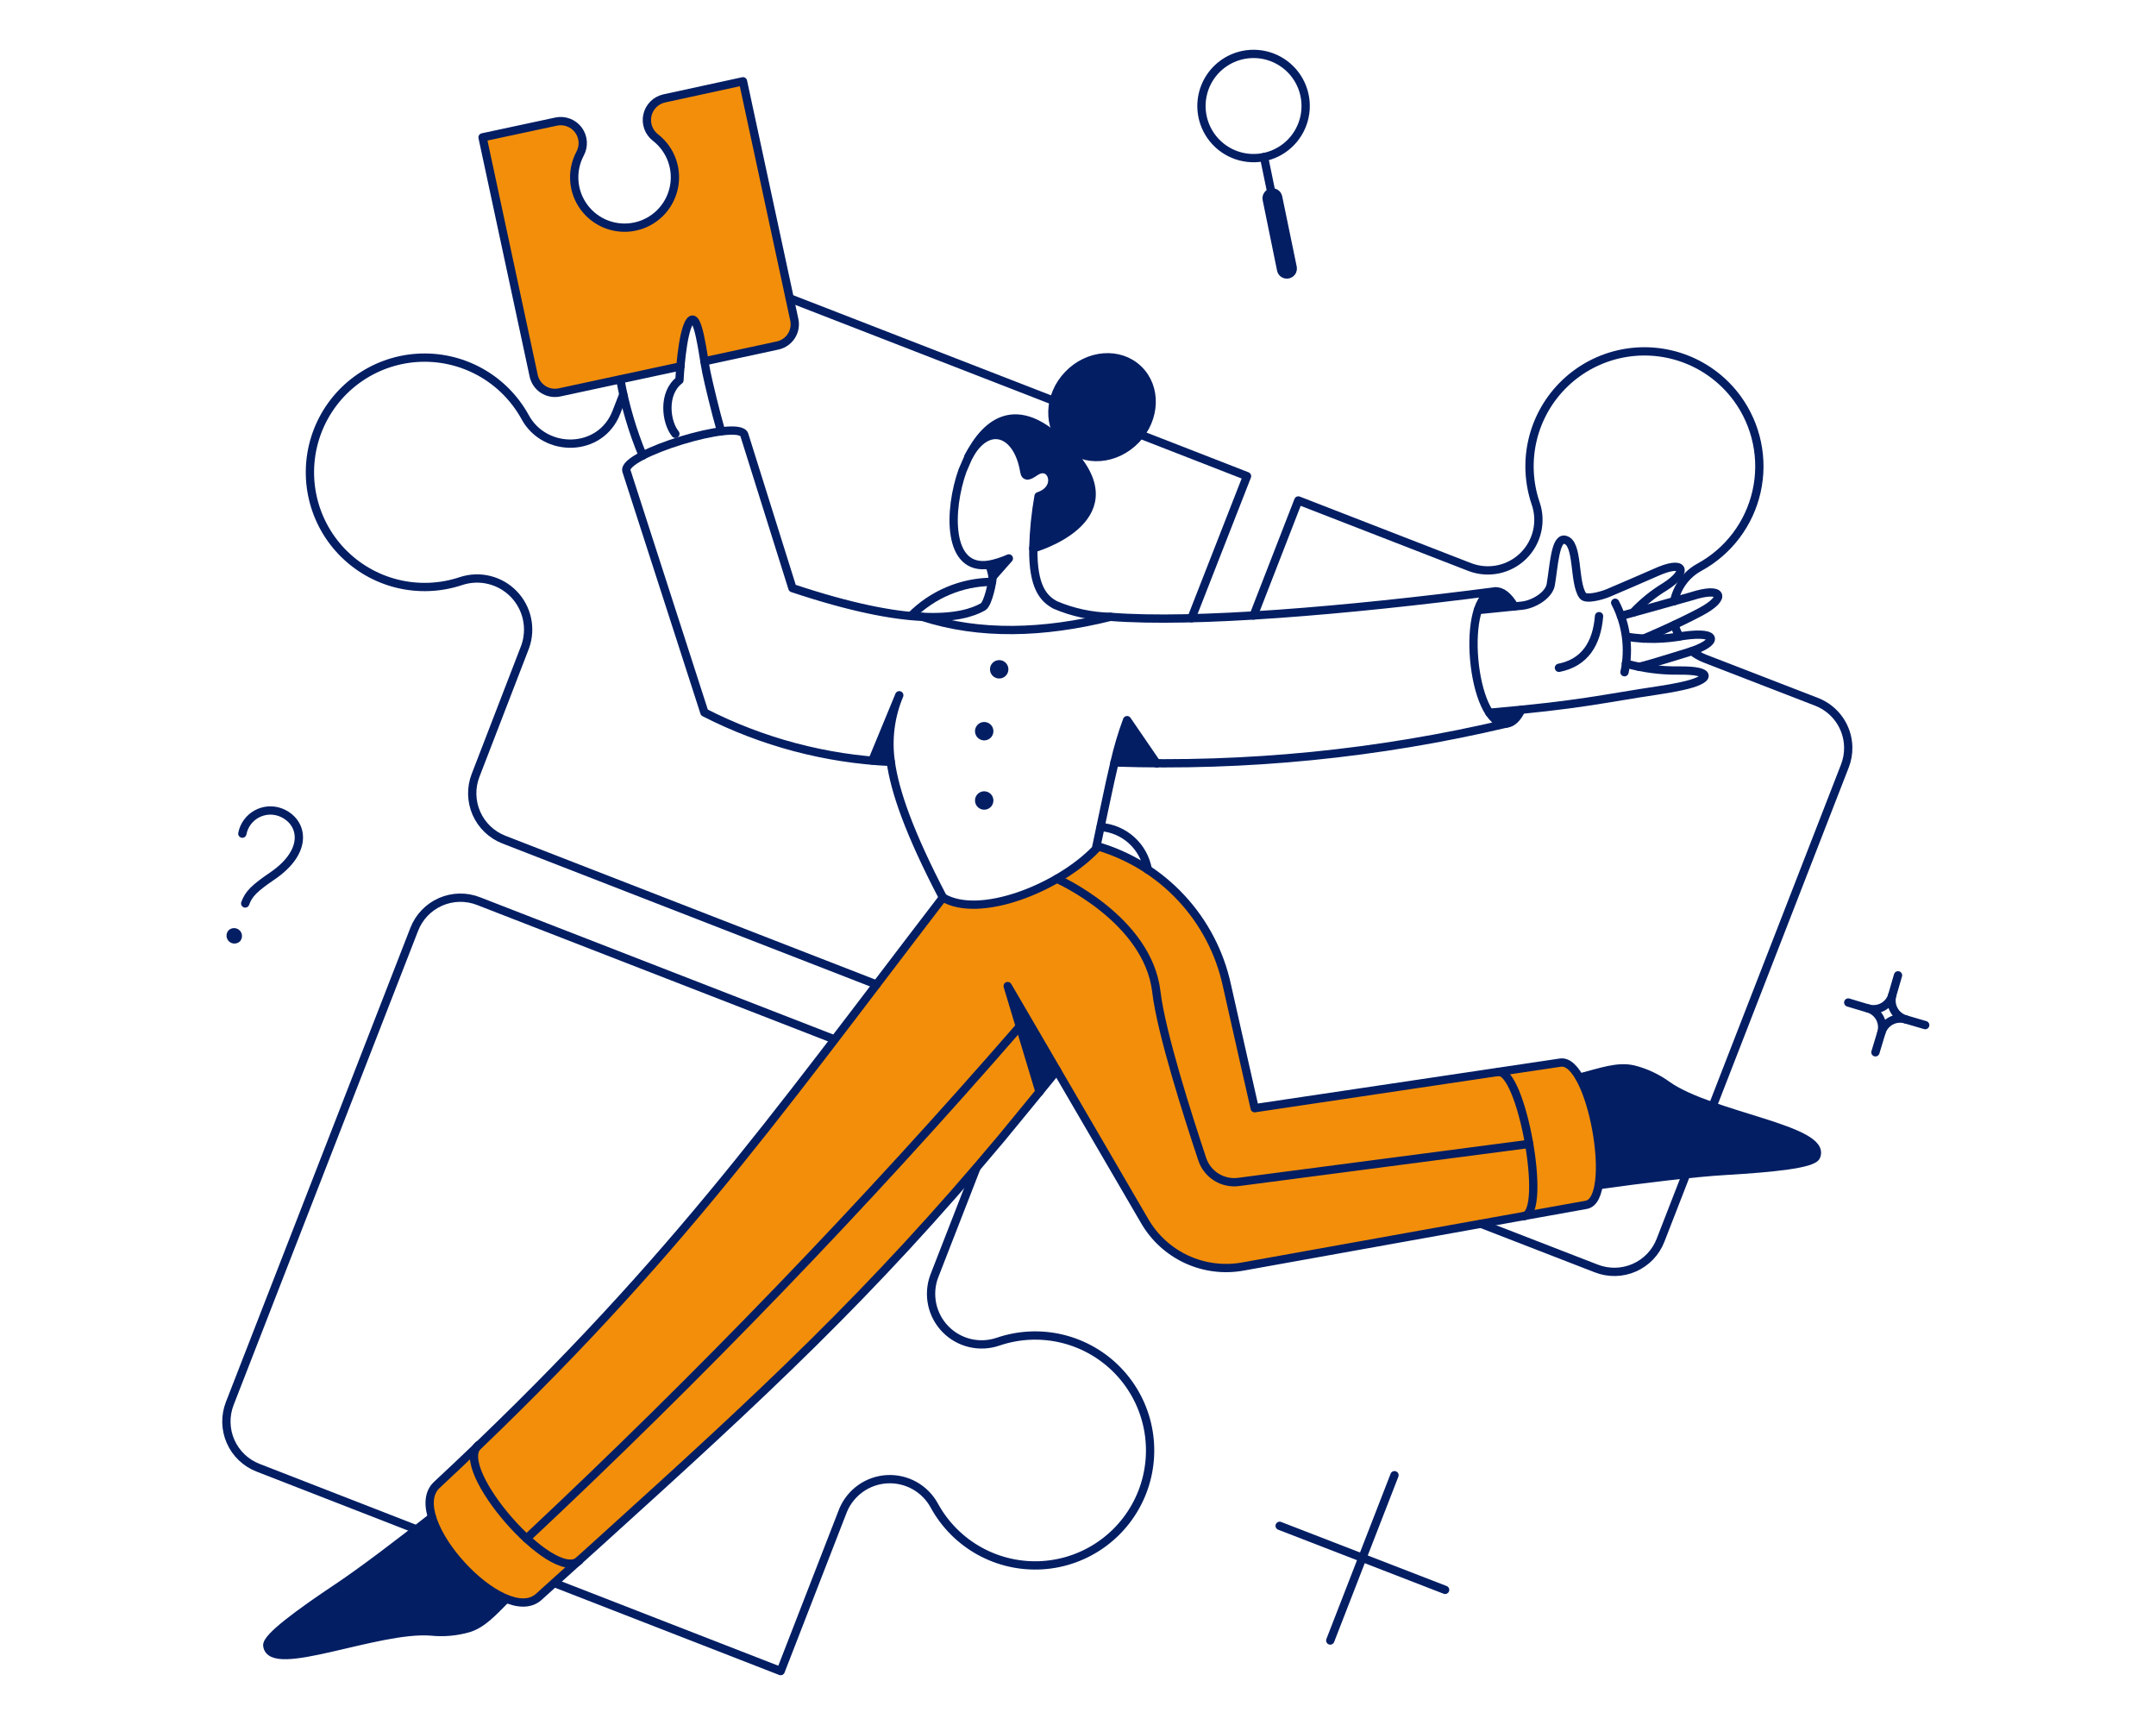 <svg xmlns="http://www.w3.org/2000/svg" width="200" height="160" viewBox="0 0 200 160" fill="none"><path d="M144.724 98.566L116.388 102.79C115.021 96.668 114.295 93.618 113.817 91.426C111.818 82.322 103.907 79.198 101.717 78.506C101.441 80.157 91.826 85.874 87.462 83.261C71.487 104.118 61.635 117.748 40.523 137.73C37.277 140.741 46.733 151.078 49.995 148.115C70.312 129.91 81.113 119.947 96.437 101.295L93.475 91.461L106.177 113.285C107.08 114.833 108.436 116.066 110.062 116.819C111.688 117.572 113.506 117.807 115.27 117.493L147.104 111.756C149.958 111.291 147.646 98.039 144.724 98.566Z" fill="#F28E0A"></path><path d="M73.682 29.651L68.923 7.541L61.594 9.117C61.214 9.206 60.867 9.4 60.593 9.678C60.32 9.956 60.131 10.306 60.048 10.688C59.965 11.069 59.993 11.466 60.127 11.833C60.261 12.199 60.497 12.52 60.806 12.758C61.512 13.301 62.047 14.035 62.35 14.873C62.652 15.711 62.709 16.617 62.513 17.486C62.317 18.355 61.877 19.15 61.245 19.777C60.612 20.405 59.814 20.838 58.943 21.027C58.073 21.215 57.167 21.151 56.331 20.842C55.496 20.532 54.767 19.991 54.229 19.281C53.691 18.571 53.367 17.722 53.296 16.834C53.224 15.946 53.408 15.057 53.826 14.27C54.008 13.926 54.089 13.537 54.059 13.149C54.029 12.761 53.89 12.389 53.657 12.078C53.424 11.765 53.108 11.526 52.744 11.387C52.381 11.248 51.985 11.215 51.603 11.292L44.764 12.758L49.526 34.867C49.639 35.389 49.954 35.846 50.404 36.135C50.853 36.425 51.399 36.524 51.921 36.411L63.157 34C63.263 32.861 63.467 30.53 64.008 29.808C64.623 28.989 65.064 31.716 65.364 33.512L72.14 32.046C72.662 31.933 73.118 31.617 73.407 31.167C73.696 30.718 73.795 30.173 73.682 29.651Z" fill="#F28E0A"></path><path d="M93.586 51.808L92.078 53.526C92.021 53.131 91.916 52.745 91.766 52.376C92.389 52.243 92.998 52.053 93.586 51.808Z" fill="#031E63"></path><path d="M104.553 66.796C104.078 68.077 103.689 69.388 103.387 70.72C105.341 70.798 105.467 70.845 107.327 70.845L104.553 66.796Z" fill="#031E63"></path><path d="M98.05 99.291C97.514 99.969 96.963 100.631 96.442 101.293L93.481 91.459L98.05 99.291Z" fill="#031E63"></path><path d="M99.573 42.18C94.565 36.443 91.505 39.091 89.837 42.369C91.602 39.028 94.391 40.036 95.021 43.724C95.084 44.15 95.32 44.118 95.368 44.087C95.62 44.02 95.856 43.902 96.061 43.74C97.527 42.715 98.536 45.284 96.345 46.025C96.06 47.618 95.897 49.23 95.856 50.847C95.856 50.847 104.947 48.314 99.573 42.18Z" fill="#031E63"></path><path d="M105.373 40.777C103.514 42.715 100.602 42.948 98.864 41.281C97.127 39.615 97.225 36.695 99.085 34.757C100.945 32.818 103.856 32.586 105.594 34.252C107.332 35.919 107.233 38.839 105.373 40.777Z" fill="#031E63"></path><path d="M40.069 140.738C30.492 148.265 24.641 151.382 24.796 152.636C25.128 155.331 35.024 150.918 39.988 151.328C41.163 151.452 42.352 151.345 43.486 151.013C44.763 150.619 45.726 149.547 46.954 148.302C43.802 146.72 41.349 144.025 40.069 140.738Z" fill="#031E63"></path><path d="M154.702 100.694C151.211 98.274 149.725 99.118 146.523 99.953C148.022 103.052 148.639 106.503 148.304 109.928C152.354 109.362 157.145 108.778 160.108 108.601C164.41 108.352 168.176 107.972 168.476 107.262C169.55 104.776 158.766 103.561 154.702 100.694Z" fill="#031E63"></path><path d="M140.484 56.251L137.144 56.583C137.9 54.409 139.333 54.249 140.484 56.251Z" fill="#031E63"></path><path d="M141.115 65.835C140.374 67.474 139.192 67.537 138.184 66.071L141.115 65.835Z" fill="#031E63"></path><path d="M119.492 25.475C119.422 25.49 119.349 25.491 119.278 25.478C119.207 25.464 119.14 25.437 119.08 25.398C119.02 25.358 118.968 25.307 118.928 25.247C118.888 25.187 118.86 25.12 118.846 25.05L117.506 18.497C117.477 18.357 117.505 18.211 117.583 18.091C117.661 17.972 117.784 17.888 117.923 17.858C118.064 17.829 118.209 17.857 118.329 17.936C118.449 18.014 118.532 18.136 118.562 18.276L119.902 24.829C119.92 24.898 119.923 24.971 119.912 25.042C119.901 25.113 119.876 25.181 119.838 25.242C119.8 25.303 119.749 25.355 119.69 25.395C119.63 25.435 119.563 25.463 119.492 25.475Z" fill="#031E63"></path><path d="M83.405 64.495L80.917 70.562C81.484 70.609 82.067 70.641 82.635 70.672C82.32 68.582 82.585 66.444 83.405 64.495Z" fill="#031E63"></path><path d="M22.259 87.314C22.121 87.445 21.938 87.519 21.747 87.518C21.557 87.518 21.374 87.444 21.237 87.312C21.1 87.179 21.019 86.999 21.013 86.808C21.007 86.617 21.075 86.432 21.203 86.29C21.34 86.159 21.523 86.085 21.714 86.086C21.904 86.086 22.087 86.16 22.224 86.292C22.362 86.424 22.442 86.605 22.448 86.796C22.454 86.987 22.386 87.172 22.259 87.314Z" fill="#031E63"></path><path d="M93.539 61.989C93.551 62.102 93.54 62.216 93.508 62.324C93.476 62.433 93.422 62.534 93.35 62.621C93.279 62.709 93.19 62.782 93.09 62.835C92.99 62.888 92.881 62.921 92.768 62.931C92.655 62.941 92.542 62.929 92.434 62.895C92.326 62.862 92.225 62.807 92.139 62.734C92.052 62.661 91.981 62.571 91.929 62.47C91.877 62.37 91.846 62.26 91.838 62.147C91.82 61.923 91.891 61.701 92.036 61.53C92.181 61.358 92.387 61.25 92.611 61.23C92.834 61.209 93.057 61.277 93.23 61.419C93.404 61.561 93.515 61.766 93.539 61.989Z" fill="#031E63"></path><path d="M92.15 67.742C92.16 67.853 92.148 67.966 92.115 68.073C92.082 68.18 92.028 68.28 91.956 68.366C91.884 68.453 91.796 68.524 91.697 68.576C91.598 68.629 91.489 68.661 91.377 68.671C91.266 68.681 91.153 68.669 91.046 68.636C90.939 68.603 90.839 68.549 90.753 68.477C90.666 68.405 90.595 68.317 90.543 68.218C90.49 68.119 90.458 68.01 90.448 67.898C90.427 67.673 90.497 67.448 90.642 67.274C90.787 67.099 90.995 66.99 91.221 66.969C91.446 66.948 91.671 67.018 91.845 67.163C92.02 67.308 92.129 67.516 92.15 67.742Z" fill="#031E63"></path><path d="M92.15 74.171C92.16 74.282 92.148 74.395 92.115 74.502C92.082 74.61 92.028 74.709 91.956 74.796C91.884 74.882 91.796 74.953 91.697 75.005C91.598 75.058 91.489 75.09 91.377 75.1C91.266 75.111 91.153 75.099 91.046 75.065C90.939 75.032 90.839 74.978 90.753 74.906C90.666 74.835 90.595 74.747 90.543 74.647C90.49 74.548 90.458 74.439 90.448 74.328C90.427 74.102 90.497 73.877 90.642 73.703C90.787 73.528 90.995 73.419 91.221 73.398C91.446 73.377 91.671 73.447 91.845 73.592C92.02 73.737 92.129 73.945 92.15 74.171Z" fill="#031E63"></path><path d="M51.434 146.836L72.419 155L78.202 140.108C78.539 139.288 79.101 138.58 79.823 138.066C80.545 137.551 81.398 137.252 82.283 137.203C83.168 137.154 84.05 137.356 84.825 137.786C85.6 138.216 86.237 138.857 86.663 139.635C87.635 141.419 89.096 142.888 90.874 143.87C92.653 144.852 94.674 145.305 96.702 145.177C98.729 145.047 100.677 144.342 102.317 143.143C103.957 141.945 105.221 140.303 105.96 138.411C106.698 136.518 106.881 134.454 106.486 132.461C106.091 130.468 105.134 128.629 103.729 127.162C102.324 125.694 100.529 124.659 98.556 124.177C96.582 123.695 94.512 123.788 92.589 124.443C91.748 124.732 90.844 124.777 89.979 124.572C89.114 124.367 88.326 123.921 87.705 123.285C87.084 122.649 86.657 121.851 86.472 120.981C86.288 120.112 86.354 119.209 86.663 118.376L90.571 108.339" stroke="#031E63" stroke-width="0.769" stroke-linecap="round" stroke-linejoin="round"></path><path d="M38.633 141.857L23.929 136.134C22.794 135.691 21.88 134.816 21.389 133.7C21.146 133.147 21.014 132.552 21.001 131.949C20.988 131.345 21.094 130.745 21.313 130.182L38.428 86.195C38.647 85.632 38.975 85.118 39.393 84.681C39.811 84.245 40.311 83.895 40.864 83.652C41.417 83.409 42.013 83.278 42.617 83.265C43.221 83.253 43.822 83.359 44.385 83.579L77.398 96.407" stroke="#031E63" stroke-width="0.769" stroke-linecap="round" stroke-linejoin="round"></path><path d="M155.347 57.955C155.445 58.33 155.593 58.691 155.788 59.026" stroke="#031E63" stroke-width="0.769" stroke-linecap="round" stroke-linejoin="round"></path><path d="M155.301 55.765C155.44 55.101 155.722 54.475 156.127 53.931C156.532 53.387 157.05 52.937 157.646 52.613C158.98 51.886 160.143 50.883 161.057 49.67C161.972 48.457 162.616 47.063 162.948 45.581C163.281 44.099 163.292 42.563 162.982 41.076C162.673 39.589 162.049 38.185 161.153 36.959C159.954 35.319 158.312 34.056 156.419 33.319C154.527 32.581 152.463 32.399 150.471 32.794C148.479 33.19 146.641 34.146 145.173 35.55C143.706 36.955 142.671 38.749 142.189 40.722C141.708 42.696 141.799 44.765 142.454 46.688C142.744 47.528 142.789 48.433 142.584 49.298C142.38 50.163 141.933 50.952 141.298 51.574C140.662 52.194 139.863 52.622 138.993 52.806C138.123 52.99 137.22 52.923 136.387 52.613L120.438 46.42L116.291 57.089" stroke="#031E63" stroke-width="0.769" stroke-linecap="round" stroke-linejoin="round"></path><path d="M137.381 113.51L148.081 117.657C148.644 117.877 149.245 117.984 149.849 117.971C150.453 117.959 151.049 117.827 151.602 117.584C152.155 117.341 152.655 116.992 153.073 116.555C153.491 116.119 153.819 115.604 154.037 115.041L156.453 108.827M156.953 60.404C157.313 60.684 157.711 60.913 158.135 61.082L168.521 65.1C169.369 65.43 170.101 66.004 170.622 66.75C171.144 67.495 171.432 68.379 171.451 69.289C171.463 69.894 171.356 70.494 171.136 71.057L158.869 102.612" stroke="#031E63" stroke-width="0.769" stroke-linecap="round" stroke-linejoin="round"></path><path d="M102.114 76.708C103.178 76.789 104.184 77.222 104.974 77.938C105.764 78.654 106.293 79.613 106.477 80.664" stroke="#031E63" stroke-width="0.769" stroke-linecap="round" stroke-linejoin="round"></path><path d="M84.509 57.135C86.498 55.128 89.201 53.989 92.026 53.967" stroke="#031E63" stroke-width="0.769" stroke-linecap="round" stroke-linejoin="round"></path><path d="M97.761 37.184L73.256 27.666" stroke="#031E63" stroke-width="0.769" stroke-linecap="round" stroke-linejoin="round"></path><path d="M110.527 57.34L115.68 44.165L105.847 40.336" stroke="#031E63" stroke-width="0.769" stroke-linecap="round" stroke-linejoin="round"></path><path d="M81.309 91.317L46.733 77.874C45.597 77.429 44.684 76.553 44.194 75.436C43.704 74.319 43.676 73.054 44.117 71.917L48.719 59.987C49.016 59.154 49.073 58.254 48.885 57.389C48.697 56.524 48.27 55.729 47.653 55.094C47.036 54.46 46.254 54.01 45.395 53.797C44.536 53.584 43.635 53.616 42.793 53.888C40.875 54.536 38.812 54.623 36.846 54.139C34.88 53.655 33.093 52.62 31.694 51.156C30.296 49.692 29.345 47.859 28.952 45.872C28.559 43.886 28.742 41.829 29.477 39.943C30.213 38.057 31.472 36.419 33.106 35.224C34.74 34.028 36.681 33.323 38.701 33.192C40.722 33.062 42.737 33.51 44.512 34.485C46.286 35.46 47.746 36.921 48.719 38.697C50.551 42.062 55.723 42.014 57.179 38.24L57.81 36.616" stroke="#031E63" stroke-width="0.769" stroke-linecap="round" stroke-linejoin="round"></path><path d="M91.761 52.378C92.388 52.252 93 52.057 93.586 51.797L92.077 53.51" stroke="#031E63" stroke-width="0.769" stroke-linecap="round" stroke-linejoin="round"></path><path d="M103.009 57.214C101.247 57.176 99.508 56.802 97.887 56.111C96.834 55.539 95.807 54.503 95.854 50.847C95.895 49.229 96.059 47.618 96.342 46.025C98.533 45.3 97.544 42.744 96.059 43.74C95.512 44.107 95.116 44.335 95.019 43.74C94.418 40.031 91.6 39.044 89.834 42.385L89.283 43.661C88.005 47.256 87.815 52.997 91.76 52.376C91.915 52.738 92.019 53.12 92.072 53.51C92.093 53.904 91.662 56.015 91.19 56.284C90.227 56.833 88.558 57.356 85.564 57.214" stroke="#031E63" stroke-width="0.769" stroke-linecap="round" stroke-linejoin="round"></path><path d="M138.16 66.11C146.778 65.356 148.451 64.836 154.003 64.006C154.669 63.908 155.331 63.787 155.989 63.644C158.78 63.053 158.983 62.151 155.721 62.194C154.064 62.216 152.414 61.998 150.82 61.548" stroke="#031E63" stroke-width="0.769" stroke-linecap="round" stroke-linejoin="round"></path><path d="M152.005 61.834C152.021 61.913 154.086 61.283 156.591 60.507C159.396 59.641 159.569 58.5 156.166 58.978C154.45 59.304 152.691 59.336 150.965 59.073" stroke="#031E63" stroke-width="0.769" stroke-linecap="round" stroke-linejoin="round"></path><path d="M150.365 57.135C150.365 57.135 156.526 55.43 156.905 55.31C159.808 54.37 160.246 55.421 157.772 56.744C155.502 57.958 152.476 59.233 152.476 59.233" stroke="#031E63" stroke-width="0.769" stroke-linecap="round" stroke-linejoin="round"></path><path d="M137.095 56.588C137.095 56.588 141.036 56.19 141.068 56.19C142.218 56.111 143.688 55.229 143.857 54.219C144.148 52.487 144.266 49.922 145.134 50.059C146.472 50.271 145.944 54.01 146.82 55.244C147.121 55.668 148.601 55.244 149.168 55.008C150.622 54.391 152.072 53.766 153.517 53.132C156.31 51.844 156.674 52.997 154.463 54.409C153.366 55.074 152.365 55.886 151.489 56.824" stroke="#031E63" stroke-width="0.769" stroke-linecap="round" stroke-linejoin="round"></path><path d="M149.83 55.906C150.868 57.886 151.175 60.168 150.696 62.352" stroke="#031E63" stroke-width="0.769" stroke-linecap="round" stroke-linejoin="round"></path><path d="M148.334 57.151C148.129 59.704 147.006 61.469 144.614 61.942" stroke="#031E63" stroke-width="0.769" stroke-linecap="round" stroke-linejoin="round"></path><path d="M103.387 70.72C103.689 69.388 104.078 68.077 104.553 66.796L107.305 70.815" stroke="#031E63" stroke-width="0.769" stroke-linecap="round" stroke-linejoin="round"></path><path d="M96.432 101.272L93.476 91.459L98.045 99.291" stroke="#031E63" stroke-width="0.769" stroke-linecap="round" stroke-linejoin="round"></path><path d="M87.471 83.248C71.207 104.46 62.006 117.713 40.523 137.728C37.288 140.745 46.707 151.067 49.979 148.113L55.619 143.023C70.925 129.187 80.805 120.015 92.906 105.564C92.906 105.564 97.507 99.969 98.043 99.291L106.191 113.269C107.091 114.82 108.447 116.055 110.073 116.809C111.7 117.561 113.52 117.795 115.284 117.477L147.136 111.754C149.988 111.279 147.626 98.056 144.724 98.565L116.389 102.789C116.389 102.789 114.185 93.084 113.817 91.41C113.162 88.364 111.693 85.553 109.567 83.275C107.442 80.996 104.739 79.336 101.746 78.471" stroke="#031E63" stroke-width="0.769" stroke-linecap="round" stroke-linejoin="round"></path><path d="M89.837 42.369C91.507 39.091 94.565 36.444 99.576 42.18C104.933 48.31 95.856 50.863 95.856 50.863" stroke="#031E63" stroke-width="0.769" stroke-linecap="round" stroke-linejoin="round"></path><path d="M105.373 40.777C103.514 42.715 100.602 42.948 98.864 41.281C97.127 39.615 97.225 36.695 99.085 34.757C100.945 32.818 103.856 32.586 105.594 34.252C107.332 35.919 107.233 38.839 105.373 40.777Z" stroke="#031E63" stroke-width="0.769" stroke-linecap="round" stroke-linejoin="round"></path><path d="M46.953 148.302C45.723 149.546 44.76 150.611 43.486 151.013C42.351 151.344 41.163 151.451 39.987 151.328C35.022 150.932 25.129 155.33 24.795 152.636C24.701 151.88 27.742 149.642 31.335 147.244C33.605 145.732 37.041 143.116 40.066 140.736" stroke="#031E63" stroke-width="0.769" stroke-linecap="round" stroke-linejoin="round"></path><path d="M146.521 99.953C148.523 99.433 150.067 98.852 151.532 99.197C152.674 99.487 153.749 99.994 154.7 100.69C158.778 103.541 169.537 104.767 168.474 107.261C168.172 107.969 164.41 108.349 160.106 108.6C157.143 108.774 152.352 109.357 148.302 109.927" stroke="#031E63" stroke-width="0.769" stroke-linecap="round" stroke-linejoin="round"></path><path d="M138.685 54.851C139.275 54.802 139.916 55.265 140.484 56.251" stroke="#031E63" stroke-width="0.769" stroke-linecap="round" stroke-linejoin="round"></path><path d="M141.115 65.835C140.768 66.591 140.296 67.064 139.76 67.111" stroke="#031E63" stroke-width="0.769" stroke-linecap="round" stroke-linejoin="round"></path><path d="M119.919 24.829C119.936 24.933 119.922 25.039 119.88 25.136C119.837 25.232 119.768 25.314 119.68 25.372C119.593 25.431 119.49 25.463 119.385 25.464C119.28 25.466 119.176 25.437 119.087 25.382C118.967 25.306 118.881 25.187 118.848 25.049L117.508 18.497C117.479 18.357 117.507 18.211 117.586 18.091C117.664 17.971 117.786 17.888 117.926 17.858C118.066 17.829 118.212 17.857 118.332 17.935C118.451 18.013 118.535 18.136 118.564 18.276L119.919 24.829Z" stroke="#031E63" stroke-width="0.769" stroke-linecap="round" stroke-linejoin="round"></path><path d="M117.256 14.569L118.044 18.383" stroke="#031E63" stroke-width="0.769" stroke-linecap="round" stroke-linejoin="round"></path><path d="M115.316 5.098C114.616 5.241 113.956 5.538 113.385 5.967C112.813 6.396 112.343 6.946 112.01 7.578C111.677 8.21 111.488 8.909 111.457 9.623C111.426 10.337 111.554 11.049 111.831 11.707C112.186 12.552 112.773 13.277 113.525 13.8C114.276 14.323 115.161 14.622 116.076 14.662C116.99 14.702 117.898 14.481 118.692 14.025C119.486 13.57 120.134 12.898 120.561 12.088C120.988 11.278 121.177 10.364 121.104 9.451C121.032 8.538 120.702 7.665 120.152 6.932C119.603 6.2 118.856 5.639 118 5.314C117.144 4.989 116.213 4.915 115.316 5.098Z" stroke="#031E63" stroke-width="0.769" stroke-linecap="round" stroke-linejoin="round"></path><path d="M173.295 93.539L171.451 92.987" stroke="#031E63" stroke-width="0.769" stroke-linecap="round" stroke-linejoin="round"></path><path d="M175.532 92.309L176.068 90.466" stroke="#031E63" stroke-width="0.769" stroke-linecap="round" stroke-linejoin="round"></path><path d="M173.973 97.605L174.524 95.777" stroke="#031E63" stroke-width="0.769" stroke-linecap="round" stroke-linejoin="round"></path><path d="M176.763 94.547L178.591 95.083" stroke="#031E63" stroke-width="0.769" stroke-linecap="round" stroke-linejoin="round"></path><path d="M176.766 94.547C176.306 94.412 175.919 94.101 175.689 93.681C175.458 93.262 175.404 92.768 175.536 92.308C175.401 92.767 175.09 93.154 174.67 93.385C174.251 93.615 173.757 93.67 173.297 93.537C173.756 93.672 174.143 93.984 174.374 94.403C174.604 94.823 174.659 95.317 174.526 95.777C174.661 95.317 174.972 94.93 175.392 94.7C175.812 94.469 176.306 94.415 176.766 94.547Z" stroke="#031E63" stroke-width="0.769" stroke-linecap="round" stroke-linejoin="round"></path><path d="M59.623 42.259C58.677 39.987 57.979 37.62 57.543 35.198" stroke="#031E63" stroke-width="0.769" stroke-linecap="round" stroke-linejoin="round"></path><path d="M63.123 33.984L51.903 36.396C51.38 36.509 50.835 36.409 50.385 36.12C49.936 35.83 49.62 35.374 49.507 34.851L44.764 12.741L51.603 11.275C51.985 11.197 52.381 11.229 52.745 11.368C53.109 11.507 53.426 11.747 53.658 12.06C53.89 12.373 54.027 12.746 54.054 13.135C54.081 13.524 53.996 13.912 53.81 14.254C53.393 15.04 53.209 15.928 53.279 16.815C53.349 17.702 53.672 18.55 54.208 19.26C54.744 19.97 55.472 20.512 56.305 20.823C57.139 21.134 58.044 21.2 58.914 21.014C59.784 20.828 60.583 20.397 61.216 19.773C61.85 19.148 62.292 18.356 62.491 17.489C62.69 16.622 62.637 15.716 62.339 14.878C62.04 14.04 61.508 13.304 60.806 12.758C60.499 12.521 60.264 12.201 60.131 11.836C59.998 11.471 59.971 11.075 60.053 10.696C60.136 10.316 60.325 9.968 60.597 9.691C60.87 9.414 61.216 9.221 61.594 9.133L68.923 7.541L73.682 29.651C73.795 30.173 73.696 30.719 73.406 31.168C73.117 31.617 72.66 31.933 72.138 32.046L65.345 33.512" stroke="#031E63" stroke-width="0.769" stroke-linecap="round" stroke-linejoin="round"></path><path d="M62.651 40.241C61.753 39.138 61.453 36.475 63.029 35.264C63.029 35.264 63.239 30.808 64.006 29.797C64.774 28.785 65.203 32.977 65.535 34.568C65.753 35.609 66.323 38.019 66.891 40.005" stroke="#031E63" stroke-width="0.769" stroke-linecap="round" stroke-linejoin="round"></path><path d="M80.921 70.543L83.42 64.488C82.601 66.438 82.329 68.573 82.632 70.665" stroke="#031E63" stroke-width="0.769" stroke-linecap="round" stroke-linejoin="round"></path><path d="M138.684 54.851C124.88 56.646 110.778 57.828 103.009 57.214C96.768 58.758 90.906 58.932 85.564 57.214C82.806 57.088 78.944 56.363 73.508 54.55L69.048 40.336C68.575 38.791 57.638 42.132 58.111 43.677L65.344 66.087C70.713 68.833 76.608 70.397 82.632 70.672C83.01 73.383 84.319 77.212 87.471 83.248C90.859 85.266 98.171 82.382 101.654 78.757C102.269 75.92 102.821 73.099 103.388 70.72C115.614 71.135 127.839 69.92 139.745 67.111C136.496 67.391 135.375 55.13 138.684 54.851Z" stroke="#031E63" stroke-width="0.769" stroke-linecap="round" stroke-linejoin="round"></path><path d="M44.382 134.04C41.908 136.197 51.267 146.897 53.728 144.756" stroke="#031E63" stroke-width="0.769" stroke-linecap="round" stroke-linejoin="round"></path><path d="M138.956 99.433C141.131 99.039 143.558 112.403 141.383 112.797" stroke="#031E63" stroke-width="0.769" stroke-linecap="round" stroke-linejoin="round"></path><path d="M129.359 136.83L123.401 152.163" stroke="#031E63" stroke-width="0.769" stroke-linecap="round" stroke-linejoin="round"></path><path d="M134.055 147.467L118.706 141.526" stroke="#031E63" stroke-width="0.769" stroke-linecap="round" stroke-linejoin="round"></path><path d="M22.747 83.8C23.063 82.902 23.63 82.366 25.269 81.247C28.739 78.878 28.089 76.161 26.041 75.353C25.679 75.213 25.291 75.154 24.904 75.181C24.517 75.208 24.14 75.319 23.801 75.507C23.461 75.694 23.167 75.954 22.939 76.268C22.71 76.582 22.554 76.942 22.48 77.323" stroke="#031E63" stroke-width="0.769" stroke-linecap="round" stroke-linejoin="round"></path><path d="M48.845 142.707C64.903 127.663 80.178 111.804 94.609 95.193" stroke="#031E63" stroke-width="0.769" stroke-linecap="round" stroke-linejoin="round"></path><path d="M98.05 81.515C98.05 81.515 106.479 85.234 107.269 91.994C107.709 95.761 110.201 103.546 111.525 107.517C111.753 108.206 112.215 108.794 112.83 109.18C113.446 109.565 114.176 109.724 114.896 109.629L141.861 106.099" stroke="#031E63" stroke-width="0.769" stroke-linecap="round" stroke-linejoin="round"></path></svg>